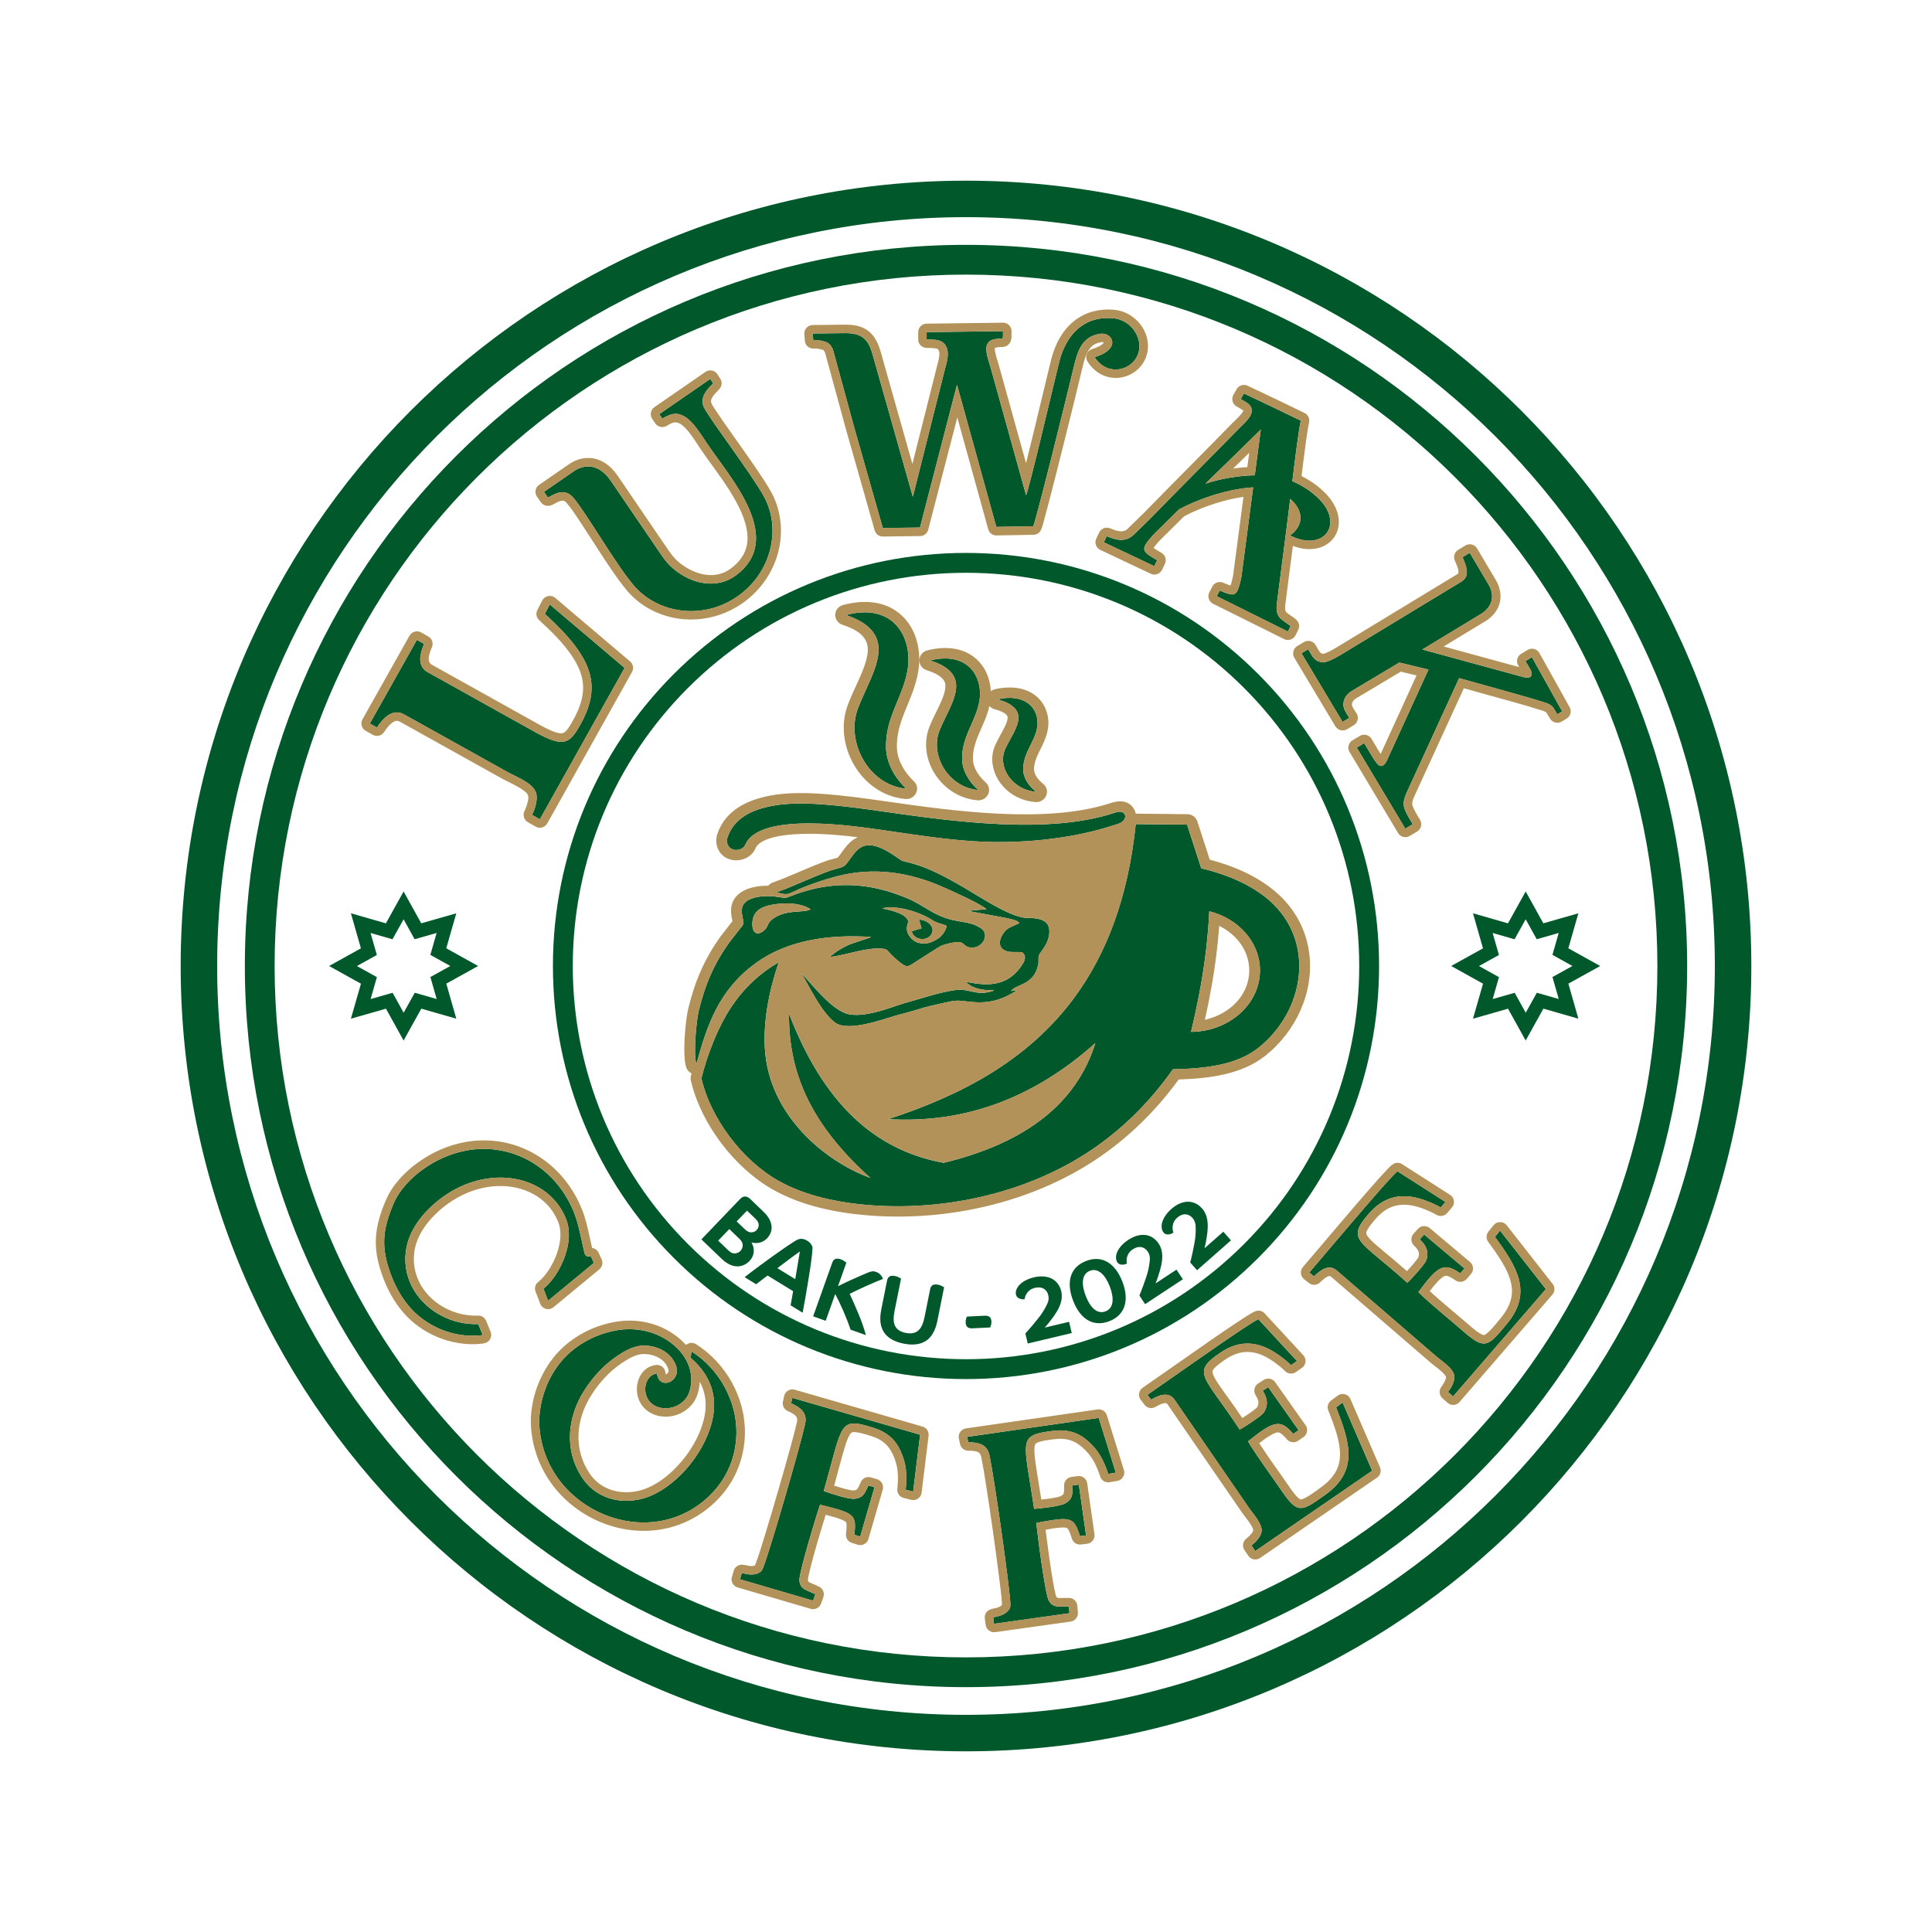 <?xml version="1.0" encoding="UTF-8"?>
<svg id="Layer_1" xmlns="http://www.w3.org/2000/svg" viewBox="0 0 1080 1080">
  <defs>
    <style>
      .cls-1, .cls-2 {
        fill: #00582b;
      }

      .cls-3 {
        fill: #b29258;
      }

      .cls-3, .cls-2 {
        fill-rule: evenodd;
      }
    </style>
  </defs>
  <path class="cls-2" d="M226.79,700.06c-.84,7.56.79,14.97,4.83,21.52,7.5,12.16,21.7,18.98,35.15,18.61l.57-.02,2.48,6.1-.95.18c-15.24,1.7-31.08-5.03-40.6-16.65-4.15-5.06-7.3-10.82-9.62-16.96-5.89-15.56-4.84-25.44,1.4-40.1,3.19-7.5,9.54-14.06,15.88-18.72,7.59-5.57,16.64-9.59,25.94-11.09,14.06-2.26,28.38,1.05,40.21,9.96,8.95,6.74,15.77,16.29,19.57,27,.97,2.74,1.71,5.68,2.38,8.51.65,2.72,1.24,5.44,1.83,8.17.21.98.43,1.97.66,2.95.1.43.24,1.08.41,1.48.21.49.63,1.01,1.11,1.21.65.26,1.59.15,2.29.13l1.65,3.64-25.59,21.14-2.6-6.76.46-.37c5.2-4.26,9.5-11.71,11.69-18.17,2.19-6.45,3.1-14.03.39-20.65-2.01-4.92-5.01-9.26-8.9-12.81-9-8.21-21.26-10.98-32.7-9.82-13.95,1.41-26.72,8.46-36.37,18.61-5.9,6.22-10.57,13.99-11.56,22.94M396.55,836.19c10.31-9.95,14.92-22.48,15.11-35.01.27-17.81-9.48-35.86-25.12-45.74l-.47,3.64c2.16,1.78,4.23,3.91,6.16,6.41,7.72,9.96,8.63,21.26,4.62,33.21-6.35,18.9-23.59,36.29-39.65,39.52-14.26,2.87-25.42-3.01-31.29-11.5-11.05-15.99-8.47-34.76.4-48.95,5.25-8.4,11.81-15.21,18.92-19.9,5.12-3.38,9.54-5.66,14.74-5.67,8.16-.02,15.81,4.37,18.09,11.75,1.13,3.65-.54,6.67-2.88,8.13-3.05,1.9-7.26,1.15-7.94-4.31-5.52.6-8.13,7.89-5.56,13.4,2.95,6.34,10.95,7.35,16.57,4.71,3.32-1.55,6.05-4.34,7.15-7.93,4.19-13.65-4.83-25.72-17.27-31.47-6.88-3.18-15.05-4.1-22.05-3.05-11.21,1.68-21.58,6.74-29.38,14.41-11.67,11.47-16.09,28.28-15.13,40.21,3.75,46.57,61.48,70.51,94.98,38.16ZM641.43,779.68l2.06,2.74c4.18-2.46,9.79-4.76,13.05-.01l41.55,60.38c2.61,3.81,7.7,9.01,7.14,13.42-.36,2.82-3.51,6.09-5.68,7.71l2.12,3.14,3.44-2.35,61.94-42.55-16.51-38.14-3.64,2.7c7.49,19.07,12.84,35.33-5.87,48.72-13.34,9.55-15.5,11.21-24.47-1.93-6.14-9-13.31-18.57-18.92-27.76,14.68-11.86,18.17-12.43,25.31-4.2l2.99-2.05-17-24.07-3.07,2c1.15,1.89,2.22,3.89,2.32,6.67.06,1.64-.68,4.35-2.07,5.93-1.82,2.07-10.44,7.74-13.14,9.1-19.76-30.23-27.6-31.58-10.73-42.99,9.69-6.55,18.38-6.18,26.6-2.24,4.16,1.99,9.71,6.11,12.85,9.25l3.34-2.32-21.6-23.39c-5.36,2.43-38.09,25.59-47.27,31.97l-14.74,10.29ZM731.9,711.36l2.68,2.13c3.43-3.44,8.27-7.08,12.62-3.32l55.48,47.89c3.49,3.02,9.73,6.77,10.3,11.17.37,2.82-1.85,6.78-3.54,8.89l2.85,2.5,2.73-3.15,49.14-56.85-25.63-32.72-2.83,3.53c12.08,16.55,21.36,30.93,6.66,48.62-10.49,12.62-12.16,14.77-24.16,4.33-8.22-7.15-17.58-14.6-25.33-22.07,11.2-15.19,14.43-16.63,23.42-10.48l2.37-2.74-22.54-18.98-2.46,2.71c1.59,1.54,3.13,3.2,3.93,5.86.47,1.57.44,4.38-.5,6.26-1.23,2.46-8.14,10.13-10.41,12.13-26.77-24.24-34.7-23.56-21.26-38.87,7.72-8.79,16.21-10.63,25.17-8.9,4.52.87,10.94,3.45,14.77,5.69l2.65-3.09-26.82-17.15c-4.57,3.71-30.37,34.4-37.64,42.9l-11.65,13.69ZM506.27,832.75l4.18,1.07,3.89-31.82-71.42-20.59-.67,3.06c4.1,1.79,9.32,4.71,7.83,11.43-3.05,13.67-19.13,68.96-23.31,80.03-.73,1.92-1.25,2.81-3.32,3.65-3.63,1.48-8.1-.28-8.77-.18l-1.03,3.44,40.85,11.95,1.28-3.58c-5.43-2.65-8.21-2.62-8.91-7.5-.56-3.88,10.03-38.37,11.55-42.57,19.01,4.75,20.52,5.24,19.15,16.8l3.28,1.03,8-27.58-3.4-1c-1.95,3.95-2.5,6.8-7.59,7.43-3.51.43-13.63-3-17.37-4.33,10.83-38.2,8.22-41.44,27.89-35.29,9.91,3.1,13.79,9.3,16.01,15.26,1.36,3.65,1.99,6.42,2.2,10.4.15,2.89,0,6.16-.32,8.86ZM619.48,823.96l4.25-.74-9.53-30.6-73.57,10.61.65,3.07c4.48-.06,10.44.46,11.83,7.2,2.85,13.71,10.92,70.73,11.67,82.53.13,2.05.01,3.08-1.52,4.69-2.7,2.84-7.5,3.07-8.07,3.44l.47,3.56,42.15-5.91-.3-3.79c-6.04-.19-8.56.99-11.2-3.17-2.11-3.31-6.64-39.11-6.98-43.55,19.28-3.49,20.86-3.67,24.37,7.43l3.42-.41-4.05-28.43-3.51.49c-.15,4.4.52,7.22-3.87,9.89-3.02,1.84-13.66,2.88-17.61,3.2-5.84-39.27-9.55-41.15,10.91-43.64,10.31-1.25,16.4,2.81,20.87,7.32,2.74,2.77,4.46,5.03,6.28,8.58,1.32,2.57,2.53,5.62,3.35,8.21Z"/>
  <path class="cls-2" d="M642.33,290.56c16.67-17.09,33.58-33.93,50.23-50.99,3.18-3.26,9.12-7.96,6.61-12.26-1.13-1.93-3.71-3.08-5.6-4.2l1.8-3.17c10.65,4.99,21.2,10.05,31.77,15.2-1.28,6.1-3.07,20.35-4.71,33.87,4.74,1.93,9.91,5.15,14.01,8.99,15.67,14.69,3.66,31.03-15.33,21.32,8.54-6.13,7-14.61.12-20.39-.72,5.94-1.36,11.22-1.86,14.91l-5.68,44.19c-.33,3.5.38,5.56,1.5,7,1.46,1.87,5.19,3.91,6.24,4.98l-1.5,3.04-39.75-19.76,1.65-3.2c1.75.75,3.17,1.37,5.02,1.87,3.65.97,5.07.43,7.08-9.42l6.59-50.07c-.46.02-.91.04-1.38.08-14.19,1.1-30.18,6.84-40.09,12.22l-14.57,14.41c-6.93,7.94-6.69,8.77,2.39,14.01l-1.6,3.32-28.23-13.35,1.62-3.39c1.98.52,9.05,4.65,14.81-.59l8.84-8.6ZM704.79,240.13l-3.37,25.57c-9.46.15-19.34,1.98-27.58,4.66,9.95-9.68,20.08-19.53,30.95-30.23ZM577.57,294.22c1.28-2.13,17.95-69.22,22.73-89.28,2.09-8.78,4.56-16.83,14.67-18.34,4.92-.74,8.55,3.7,5.87,7.65-1.41,2.08-4.43,4.08-8.95,5.38,5.91,9.34,16.68,8.38,21.92,2.31,7.63-8.84.38-23.07-11.63-24.06-16.49-1.35-26.25,9.4-30.03,24.28-.55,2.14-1.07,4.47-1.72,7.04-1.48,5.91-15.22,64.34-16.85,67.64l-19.87-71.55c-.9-3.22-3.35-9.38-1.91-12.69,1.46-3.35,5.49-3.13,8.58-3.38.38-.03.22-2.03.31-4.09l-42.69.54-.03,4.08c2.92.18,6.63-.18,9.03,1.64,4.89,3.71,2.08,11.58,1.33,14.53l-18.05,71.78-22.34-79.01c-2.31-8.63-5.73-12.56-15.42-12.46l-18.19.19.26,3.68c.66-.13,3.98.06,6.61.89,1.93.61,3.76,2.05,4.72,5.51l11.53,42.28,16.03,56.39,20.79-.26,20.69-79.83,21.98,79.48,20.64-.37ZM731.32,362.99c2.25,3.76,3.53,7.24,8.68,7.19,1.41-.01,5-1.41,9.24-3.99l67.55-40.99c2.65-1.61,3.07-3.35,3.17-4.97.19-3.27-1.7-6.91-2.4-8.79l4.04-2.43,10.52,17.76c.69,1.17,3,5.35,1.37,9.94-.71,2-2.16,4.07-4.8,6l-33.58,20.36,56.4,15.4c3.56.97,5.96-.12,4.04-4.17l-2.83-4.73,3.65-2.19,16.9,30.29-2.74,1.64-2.26-3.78c-1.85-2.18-4.15-2.6-6.83-3.46-6.81-2.16-18.74-5.43-28.21-8.07l-17.58-4.9-29.06,63.4c-.73,1.59-1.52,3.51-1.8,5.24-.2,1.29-.17,2.58.19,3.83.29.99.79,2.05,1.24,2.98.66,1.38,1.42,2.71,2.2,4.02l1.3,2.17-4.16,2.49-27.14-45.33,4.16-2.49,3.98,6.64c.9,1.5,2.77,4.61,4.18,5.66.82.61,1.61.61,2.48.09.88-.53,1.58-1.67,2.01-2.58l.11-.24,23.17-50.67-16.28-3.93-26.66,15.93c-2.14,1.28-3.56,3.15-4.18,5.01-1.39,4.19.85,6.57,2.89,9.98-1.26.76-2.49,1.49-3.77,2.26-7.65-12.78-15.32-25.58-22.97-38.36l3.77-2.26ZM375.96,317.53c-2.04-1.76-4.03-4.04-6.6-7.81l-27.8-40.8c-3.15-4.57-6.36-6.78-9.3-7.67-5.1-1.53-9.5.79-11.26,2.01l-16.94,11.7,2.14,3.07c.53.76,8.21-6.87,14.17.07,7.37,8.59,23.05,36.17,33.48,48.7,13.5,16.22,38.66,20.05,58.01,6.87,19.44-13.24,25.11-38.09,15.13-56.24-6.92-12.59-30.57-43.54-33.54-49.86-1.11-2.47-.8-4.75.07-6.71,1.54-3.47,4.85-5.93,5.14-6.62l-1.59-2.43-28.55,19.71,1.72,2.52c4.27-2.5,7.63-4,12.49-1.14,4.86,2.86,8.79,9.55,13.05,15.8,13.05,19.15,43.21,52.47,15.53,73-9.78,7.26-23.81,5.77-35.33-4.16ZM210.69,406.69c3.38-5.03,8.62-10.98,15.22-7.31l57.43,32c5.31,2.98,14.38,6.17,16.29,11.71,1.22,3.55-.59,9.26-2.21,12.44l4.35,2.47,2.7-4.79,44.68-79.84-41.83-35.5-2.73,5.32c27.83,25.31,32.26,40.89,18.76,63.75-5.45,9.23-9.32,10.37-23.57,2.64l-61.25-34.14c-5.5-3.65-3.67-10.41-1.45-15.47l-4.04-2.27-26.3,46.76h0s3.96,2.23,3.96,2.23Z"/>
  <path class="cls-2" d="M852.86,513.89l-6.21,11.17-12.25-3.51,3.51,12.29-11.15,6.18,11.17,6.21-3.51,12.25,12.29-3.51,6.18,11.15,6.21-11.17,12.25,3.51-3.51-12.29,11.15-6.18-11.17-6.21,3.51-12.25-12.29,3.51-6.18-11.15ZM852.87,498.34l9.86,17.79,19.59-5.59-5.61,19.56,17.81,9.9-17.79,9.86,5.59,19.59-19.56-5.61-9.9,17.81-9.86-17.79-19.59,5.59,5.61-19.56-17.81-9.9,17.79-9.86-5.59-19.59,19.56,5.61,9.9-17.81Z"/>
  <path class="cls-2" d="M225.62,498.34l9.86,17.79,19.59-5.59-5.61,19.56,17.81,9.9-17.79,9.86,5.59,19.59-19.56-5.61-9.9,17.81-9.86-17.79-19.59,5.59,5.61-19.56-17.81-9.9,17.79-9.86-5.59-19.59,19.56,5.61,9.9-17.81ZM225.61,513.89l-6.21,11.17-12.25-3.51,3.51,12.29-11.15,6.18,11.17,6.21-3.51,12.25,12.29-3.51,6.18,11.15,6.21-11.17,12.25,3.51-3.51-12.29,11.15-6.18-11.17-6.21,3.51-12.25-12.29,3.51-6.18-11.15Z"/>
  <path class="cls-2" d="M540,320.19c-58.5,0-114.07,23.02-155.43,64.38-41.36,41.36-64.38,96.94-64.38,155.43s23.02,114.07,64.38,155.43c41.36,41.36,96.94,64.38,155.43,64.38s114.07-23.02,155.43-64.38c41.36-41.36,64.38-96.94,64.38-155.43s-23.02-114.07-64.38-155.43c-41.36-41.36-96.94-64.38-155.43-64.38M540,309.09c61.45,0,119.84,24.19,163.28,67.63,43.44,43.44,67.63,101.83,67.63,163.28s-24.19,119.84-67.63,163.28c-43.44,43.44-101.83,67.63-163.28,67.63s-119.84-24.19-163.28-67.63c-43.44-43.44-67.63-101.83-67.63-163.28s24.19-119.84,67.63-163.28c43.44-43.44,101.83-67.63,163.28-67.63Z"/>
  <path class="cls-2" d="M540,153.51c-213.47,0-386.49,173.02-386.49,386.49s173.02,386.49,386.49,386.49,386.49-173.02,386.49-386.49-173.02-386.49-386.49-386.49M540,136.87c-222.66,0-403.13,180.48-403.13,403.13s180.47,403.13,403.13,403.13,403.13-180.47,403.13-403.13-180.47-403.13-403.13-403.13Z"/>
  <path class="cls-2" d="M540,121.39c-231.2,0-418.61,187.41-418.61,418.61s187.41,418.61,418.61,418.61,418.61-187.41,418.61-418.61S771.2,121.39,540,121.39M540,101c242.46,0,439,196.54,439,439s-196.54,439-439,439S101,782.46,101,540,297.54,101,540,101Z"/>
  <path class="cls-3" d="M330.96,697.6c1.62.2,3,1.21,3.7,2.75l1.65,3.64c.89,1.97.37,4.23-1.3,5.6l-25.59,21.14c-1.2.99-2.71,1.33-4.22.93-1.51-.4-2.66-1.42-3.22-2.88l-2.6-6.76c-.74-1.93-.18-4.05,1.42-5.36l.46-.37c4.55-3.73,8.34-10.5,10.21-16.03,1.84-5.42,2.71-11.9.49-17.34-1.73-4.24-4.32-8.01-7.71-11.1-2.46-2.24-5.26-4.05-8.28-5.43-6.43-2.94-13.75-3.89-20.75-3.18-12.86,1.3-24.58,7.87-33.41,17.16-5.29,5.58-9.42,12.44-10.28,20.2-.72,6.52.71,12.93,4.15,18.51,6.42,10.41,18.84,16.69,30.99,16.36l.57-.02c2-.06,3.76,1.1,4.52,2.95l2.48,6.1c.55,1.35.47,2.77-.23,4.05-.7,1.28-1.85,2.11-3.29,2.38l-.95.18c-.11.02-.23.04-.34.05-16.7,1.87-34.16-5.38-44.79-18.36-4.48-5.47-7.89-11.69-10.39-18.29-2.68-7.08-4.46-14.26-4.15-21.88.31-7.61,2.66-14.8,5.62-21.75,3.51-8.24,10.28-15.43,17.44-20.68,8.2-6.02,17.93-10.33,27.99-11.95,15.61-2.51,31.18,1.33,43.81,10.85,9.76,7.35,17.1,17.7,21.19,29.19,1.04,2.94,1.8,5.96,2.53,8.99.66,2.75,1.25,5.5,1.85,8.26.15.69.3,1.39.46,2.08M226.82,700.03c-.84,7.56.79,14.97,4.83,21.52,7.5,12.16,21.7,18.98,35.15,18.61h.57s2.48,6.09,2.48,6.09l-.95.18c-15.24,1.7-31.08-5.03-40.6-16.65-4.15-5.06-7.3-10.82-9.62-16.96-5.89-15.56-4.84-25.44,1.4-40.1,3.19-7.5,9.54-14.06,15.88-18.72,7.59-5.58,16.64-9.59,25.94-11.09,14.06-2.26,28.38,1.05,40.21,9.96,8.95,6.74,15.77,16.29,19.57,27,.97,2.74,1.71,5.68,2.38,8.51.65,2.72,1.24,5.44,1.83,8.17.21.98.43,1.97.66,2.95.1.43.24,1.08.41,1.48.21.49.62,1.01,1.11,1.21.65.26,1.59.15,2.29.13l1.65,3.64-25.59,21.14-2.6-6.76.46-.37c5.2-4.26,9.5-11.71,11.7-18.17,2.19-6.45,3.1-14.03.39-20.65-2.01-4.92-5.01-9.26-8.9-12.81-9-8.21-21.26-10.98-32.7-9.82-13.95,1.41-26.72,8.45-36.37,18.61-5.9,6.22-10.57,13.99-11.56,22.94ZM396.57,836.17c10.31-9.95,14.92-22.48,15.11-35.01.27-17.81-9.48-35.86-25.12-45.74l-.47,3.64c2.16,1.78,4.23,3.91,6.16,6.41,7.72,9.96,8.63,21.26,4.62,33.21-6.35,18.9-23.59,36.29-39.65,39.52-14.26,2.87-25.42-3.01-31.29-11.5-11.05-15.99-8.47-34.76.4-48.95,5.25-8.4,11.81-15.21,18.92-19.9,5.12-3.38,9.54-5.66,14.74-5.67,8.16-.02,15.81,4.37,18.09,11.75,1.13,3.65-.54,6.67-2.88,8.13-3.05,1.9-7.26,1.15-7.94-4.31-5.52.6-8.13,7.89-5.56,13.4,2.95,6.34,10.95,7.35,16.57,4.71,3.32-1.55,6.05-4.34,7.15-7.93,4.18-13.65-4.83-25.72-17.27-31.47-6.88-3.18-15.05-4.1-22.05-3.05-11.21,1.68-21.58,6.74-29.38,14.41-11.67,11.47-16.09,28.28-15.13,40.21,3.75,46.57,61.48,70.51,94.98,38.16ZM641.46,779.66l2.06,2.74c4.19-2.46,9.79-4.76,13.05-.02l41.55,60.38c2.61,3.81,7.7,9.01,7.14,13.42-.36,2.82-3.51,6.09-5.68,7.71l2.12,3.14,3.44-2.35,61.94-42.55-16.51-38.14-3.64,2.7c7.49,19.07,12.83,35.33-5.87,48.72-13.34,9.55-15.5,11.21-24.47-1.93-6.14-9-13.31-18.57-18.92-27.76,14.68-11.86,18.17-12.43,25.31-4.2l2.99-2.05-17-24.07-3.07,2c1.15,1.89,2.22,3.89,2.32,6.67.06,1.64-.68,4.35-2.07,5.93-1.82,2.07-10.44,7.74-13.14,9.1-19.76-30.23-27.6-31.58-10.73-42.99,9.69-6.55,18.38-6.18,26.6-2.24,4.16,1.99,9.71,6.11,12.85,9.25l3.35-2.32-21.6-23.39c-5.36,2.43-38.09,25.59-47.27,31.97l-14.74,10.29ZM731.93,711.34l2.68,2.13c3.43-3.44,8.27-7.08,12.62-3.32l55.48,47.89c3.49,3.02,9.73,6.77,10.3,11.17.37,2.82-1.85,6.78-3.54,8.89l2.85,2.5,2.73-3.15,49.14-56.85-25.63-32.72-2.83,3.53c12.08,16.55,21.36,30.93,6.66,48.62-10.49,12.62-12.15,14.77-24.16,4.33-8.22-7.15-17.58-14.6-25.33-22.07,11.2-15.19,14.43-16.63,23.42-10.48l2.37-2.74-22.54-18.98-2.46,2.71c1.59,1.54,3.13,3.2,3.93,5.86.47,1.57.44,4.38-.5,6.26-1.23,2.46-8.14,10.13-10.41,12.13-26.77-24.24-34.7-23.56-21.26-38.87,7.72-8.79,16.21-10.63,25.17-8.9,4.52.87,10.94,3.45,14.77,5.69l2.65-3.09-26.82-17.15c-4.57,3.71-30.37,34.4-37.64,42.9l-11.65,13.69ZM506.3,832.72l4.18,1.07,3.9-31.82-71.42-20.59-.67,3.06c4.1,1.79,9.32,4.71,7.83,11.43-3.05,13.67-19.13,68.96-23.31,80.03-.73,1.93-1.25,2.81-3.32,3.65-3.63,1.48-8.1-.28-8.77-.18l-1.03,3.44,40.85,11.95,1.28-3.58c-5.43-2.65-8.21-2.62-8.91-7.5-.56-3.88,10.04-38.37,11.55-42.57,19.01,4.75,20.52,5.24,19.15,16.8l3.28,1.03,8-27.58-3.4-1c-1.95,3.95-2.5,6.8-7.59,7.43-3.51.43-13.63-3-17.37-4.33,10.83-38.2,8.22-41.44,27.89-35.29,9.91,3.1,13.79,9.3,16.01,15.26,1.36,3.65,1.99,6.42,2.2,10.4.15,2.89,0,6.16-.32,8.86ZM619.5,823.93l4.25-.74-9.53-30.6-73.57,10.61.65,3.07c4.48-.06,10.44.46,11.84,7.2,2.85,13.71,10.92,70.73,11.66,82.53.13,2.05.02,3.08-1.52,4.69-2.7,2.84-7.5,3.07-8.07,3.44l.47,3.56,42.16-5.91-.3-3.79c-6.04-.19-8.56.99-11.2-3.17-2.11-3.31-6.64-39.1-6.98-43.55,19.28-3.49,20.86-3.67,24.37,7.43l3.42-.41-4.05-28.43-3.51.49c-.15,4.4.52,7.22-3.87,9.89-3.02,1.84-13.66,2.88-17.61,3.2-5.84-39.27-9.55-41.15,10.91-43.64,10.31-1.25,16.4,2.81,20.87,7.32,2.74,2.77,4.46,5.03,6.28,8.58,1.32,2.57,2.53,5.62,3.35,8.21ZM383.45,751.85c.33-.29.71-.52,1.11-.71,1.5-.7,3.15-.6,4.54.28,16.71,10.55,27.62,29.98,27.32,49.81-.22,14.7-5.98,28.13-16.56,38.34-11.91,11.49-27.5,17.15-44,16.06-14.54-.96-28.57-7.1-39.28-16.96-11.49-10.58-18.46-24.72-19.71-40.3-1.25-15.59,5.4-33.02,16.53-43.97,8.66-8.51,20.02-13.92,32-15.72,8.18-1.22,17.22-.04,24.74,3.44,4.98,2.3,9.64,5.6,13.3,9.71ZM703.91,806.75c5.26,8.19,11.1,16,16.59,24.04.97,1.42,1.94,2.82,3.02,4.16.63.78,2.58,3.11,3.6,3.24,1.17.16,4.75-2.14,5.74-2.79,1.87-1.23,3.63-2.56,5.44-3.86,5.09-3.64,9.24-8.19,10.42-14.53.95-5.12-.18-10.89-1.62-15.82-1.27-4.36-2.93-8.57-4.59-12.79-.79-2.01-.15-4.24,1.59-5.53l3.64-2.7c1.19-.89,2.61-1.16,4.05-.77,1.43.38,2.53,1.33,3.12,2.69l16.51,38.14c.91,2.09.22,4.49-1.66,5.78l-61.94,42.56-3.44,2.35c-1.07.73-2.29.99-3.56.74-1.28-.24-2.31-.92-3.04-2l-2.12-3.14c-1.42-2.1-.94-4.93,1.09-6.45.98-.73,3.65-3.29,3.81-4.51.25-1.98-5.1-8.33-6.34-10.13l-41.55-60.38c-.2-.29-.44-.58-.79-.66-1.54-.37-4.65,1.31-5.96,2.08-2.08,1.22-4.74.69-6.19-1.24l-2.06-2.74c-.79-1.06-1.1-2.28-.89-3.59.21-1.31.88-2.38,1.96-3.13l14.74-10.29c7.5-5.24,14.99-10.51,22.52-15.72,5.13-3.54,10.26-7.07,15.46-10.51,1.97-1.3,3.94-2.6,5.94-3.84,1.33-.83,2.68-1.68,4.11-2.33,1.88-.85,4.03-.42,5.43,1.1l21.6,23.39c.95,1.03,1.38,2.33,1.23,3.73-.15,1.4-.85,2.57-2.01,3.37l-3.34,2.32c-1.89,1.31-4.42,1.09-6.05-.54-1.66-1.66-3.56-3.2-5.46-4.58-1.89-1.38-3.98-2.73-6.09-3.75-7.88-3.78-14.72-2.96-21.91,1.89-1.64,1.11-6.81,4.59-7.13,6.56-.17,1.07.96,3.21,1.48,4.13.75,1.34,1.6,2.59,2.47,3.86,2.08,3.05,4.26,6.02,6.4,9.02,2.15,3.02,4.27,6.06,6.34,9.14.87-.57,1.73-1.15,2.6-1.73,1.25-.85,2.49-1.71,3.69-2.63.56-.43,1.36-.99,1.82-1.51.44-.5.93-1.97.9-2.64-.06-1.69-.78-2.98-1.64-4.39-1.32-2.17-.67-5.03,1.46-6.42l3.07-2c2.13-1.39,4.99-.84,6.45,1.24l17,24.07c.75,1.06,1.02,2.28.79,3.57-.23,1.29-.9,2.33-1.98,3.07l-2.99,2.05c-1.99,1.37-4.67,1.02-6.25-.8-.97-1.12-3.13-3.58-4.62-3.87-1.81-.36-6.05,2.5-7.49,3.51-1.15.81-2.28,1.65-3.38,2.51ZM786.53,710.56c.7-.77,1.39-1.55,2.07-2.33,1-1.13,1.98-2.29,2.91-3.47.44-.56,1.06-1.3,1.38-1.92.3-.6.4-2.14.2-2.78-.49-1.62-1.51-2.68-2.69-3.83-1.83-1.78-1.92-4.69-.21-6.58l2.46-2.72c1.7-1.88,4.62-2.07,6.56-.44l22.54,18.98c1,.84,1.57,1.95,1.67,3.25.1,1.3-.29,2.48-1.14,3.47l-2.37,2.74c-1.58,1.83-4.26,2.17-6.25.81-1.22-.84-3.94-2.67-5.45-2.58-2.34.14-7,5.96-8.99,8.58,7.17,6.59,14.79,12.67,22.13,19.06,1.3,1.13,2.59,2.24,3.97,3.26.8.59,3.28,2.35,4.3,2.23,1.17-.14,4.05-3.27,4.85-4.16,1.5-1.67,2.86-3.39,4.29-5.11,3.99-4.8,6.86-10.29,6.4-16.69-.65-9.07-8.02-18.95-13.24-26.11-1.28-1.75-1.22-4.07.13-5.75l2.83-3.53c.93-1.16,2.24-1.78,3.72-1.77,1.49,0,2.78.65,3.7,1.81l25.63,32.72c1.41,1.79,1.35,4.29-.15,6.02l-49.15,56.85-2.73,3.15c-.85.98-1.96,1.53-3.25,1.62-1.3.09-2.47-.31-3.44-1.16l-2.85-2.5c-1.89-1.66-2.15-4.55-.58-6.51.76-.96,2.7-4.11,2.54-5.33-.26-1.98-7.04-6.77-8.7-8.2l-55.48-47.89c-.27-.23-.57-.45-.93-.44-1.58.03-4.16,2.44-5.24,3.52-1.7,1.71-4.41,1.87-6.3.36l-2.68-2.13c-1.04-.82-1.64-1.93-1.77-3.25-.13-1.31.25-2.52,1.11-3.53l11.65-13.69c5.93-6.97,11.84-13.97,17.81-20.91,4.06-4.73,8.14-9.44,12.29-14.09,1.57-1.76,3.15-3.51,4.78-5.22,1.08-1.14,2.17-2.3,3.38-3.29,1.6-1.3,3.8-1.42,5.53-.31l26.82,17.15c1.19.76,1.93,1.9,2.13,3.3.21,1.39-.17,2.7-1.09,3.77l-2.65,3.09c-1.5,1.75-4,2.17-5.99,1.01-2.02-1.19-4.25-2.19-6.44-3.05-2.18-.85-4.54-1.64-6.84-2.08-8.61-1.66-14.98.84-20.71,7.38-1.3,1.49-5.43,6.17-5.24,8.15.18,1.85,4.43,5.51,5.84,6.73,2.78,2.42,5.65,4.74,8.47,7.11,2.84,2.38,5.66,4.79,8.44,7.24ZM461.56,846.78c-.36,1.15-.71,2.31-1.06,3.47-1.35,4.39-2.67,8.79-3.94,13.21-1.24,4.31-2.45,8.63-3.53,12.98-.39,1.58-.77,3.17-1.09,4.77-.12.61-.3,1.39-.33,2.02.04.25.14.75.26.89.27.27,1.09.64,1.45.8,1.52.69,3.06,1.31,4.56,2.04,2.17,1.06,3.19,3.57,2.38,5.85l-1.28,3.58c-.84,2.36-3.38,3.65-5.79,2.95l-40.85-11.95c-1.25-.36-2.21-1.14-2.83-2.29-.62-1.14-.75-2.38-.37-3.62l1.03-3.44c.54-1.78,1.97-3.03,3.81-3.32,1.55-.24,3.16.38,4.69.6.9.13,2.16.23,3.03-.13.1-.04.24-.1.36-.16.11-.23.23-.58.31-.78,1.92-5.08,3.44-10.3,5.04-15.48,2.5-8.13,4.91-16.28,7.29-24.44,2.27-7.82,4.5-15.65,6.66-23.5,1.45-5.3,2.94-10.6,4.14-15.96.27-1.22.24-2.26-.6-3.24-1.06-1.25-3.01-2.17-4.49-2.82-2.08-.9-3.22-3.14-2.74-5.35l.67-3.06c.29-1.32,1.04-2.37,2.2-3.06,1.15-.69,2.44-.85,3.74-.48l71.42,20.59c2.25.65,3.67,2.8,3.39,5.13l-3.9,31.82c-.17,1.39-.87,2.54-2.03,3.34-1.16.79-2.49,1.02-3.84.68l-4.18-1.07c-2.31-.59-3.81-2.77-3.53-5.14.31-2.66.43-5.39.3-8.07-.17-3.27-.76-5.92-1.91-8.99-2.45-6.59-6.26-10.29-12.99-12.39-1.8-.56-3.58-1.14-5.42-1.58-1.15-.28-4.32-.99-5.4-.45-1.57.78-3.21,5.92-3.74,7.57-1.13,3.56-2.08,7.18-3.05,10.78-1.02,3.8-2.04,7.6-3.09,11.4,1.1.36,2.2.7,3.31,1.03,1.55.46,3.13.91,4.72,1.25.77.17,2.21.48,2.99.39.53-.06,1.38-.19,1.76-.61.77-.84,1.63-3.12,2.17-4.22,1.02-2.08,3.35-3.1,5.58-2.45l3.4,1c2.5.73,3.94,3.37,3.22,5.86l-8,27.58c-.37,1.26-1.15,2.23-2.31,2.85-1.16.62-2.4.74-3.66.34l-3.28-1.03c-2.19-.69-3.55-2.8-3.28-5.07.15-1.28.67-5.36.04-6.42-.43-.72-2.44-1.5-3.21-1.79-2.65-.98-5.42-1.71-8.16-2.39ZM584.5,855.14c.15,1.2.31,2.4.46,3.6.57,4.56,1.18,9.11,1.84,13.66.64,4.44,1.31,8.87,2.12,13.29.29,1.6.6,3.2.97,4.79.14.61.29,1.39.53,1.97.14.21.44.63.61.7.35.14,1.25.13,1.65.13,1.67,0,3.33-.07,5-.02,2.42.07,4.38,1.94,4.57,4.35l.31,3.79c.2,2.49-1.59,4.72-4.06,5.07l-42.16,5.91c-1.29.18-2.49-.13-3.52-.92-1.04-.79-1.66-1.86-1.83-3.15l-.47-3.56c-.24-1.84.55-3.58,2.11-4.59,1.32-.86,3.04-.96,4.52-1.38.88-.25,2.07-.68,2.71-1.36.07-.08.18-.19.26-.29.01-.25-.02-.62-.04-.84-.34-5.41-1.1-10.81-1.78-16.19-1.06-8.44-2.22-16.86-3.41-25.28-1.15-8.06-2.33-16.12-3.6-24.16-.85-5.43-1.67-10.87-2.79-16.25-.26-1.23-.7-2.15-1.88-2.71-1.48-.7-3.64-.74-5.25-.72-2.28.03-4.22-1.52-4.7-3.75l-.65-3.07c-.28-1.32-.02-2.59.75-3.69.77-1.11,1.87-1.78,3.21-1.98l73.57-10.61c2.32-.33,4.5,1.04,5.2,3.28l9.53,30.6c.42,1.33.25,2.68-.48,3.87-.73,1.2-1.85,1.96-3.23,2.2l-4.25.74c-2.35.41-4.61-.96-5.33-3.23-.81-2.55-1.82-5.09-3.05-7.48-1.5-2.92-3.13-5.09-5.43-7.41-4.92-4.97-9.97-6.8-16.93-5.95-1.88.23-3.73.44-5.59.79-1.16.22-4.34.88-5.11,1.81-1.11,1.36-.5,6.71-.29,8.44.43,3.71,1.05,7.4,1.65,11.08.63,3.89,1.26,7.77,1.87,11.66,1.15-.13,2.3-.27,3.44-.42,1.61-.22,3.23-.46,4.81-.8.77-.16,2.22-.47,2.88-.88.46-.28,1.18-.74,1.35-1.27.36-1.09.2-3.52.24-4.74.08-2.31,1.78-4.21,4.08-4.53l3.51-.49c2.58-.36,4.98,1.44,5.34,4.02l4.05,28.43c.18,1.3-.13,2.51-.93,3.55-.8,1.04-1.89,1.66-3.19,1.82l-3.42.41c-2.28.27-4.39-1.09-5.08-3.27-.39-1.23-1.59-5.16-2.6-5.87-.69-.48-2.84-.37-3.66-.31-2.82.2-5.64.67-8.42,1.18ZM391.17,772.4c-.11,2.33-.52,4.65-1.21,6.9-1.49,4.85-5.1,8.69-9.67,10.83-8.14,3.82-18.87,1.61-22.88-7-3.62-7.77-.1-19.08,9.34-20.11,2.56-.28,4.89,1.57,5.21,4.12.03.2.12.88.26,1.11.15-.04.39-.18.48-.23.97-.61,1.18-1.66.86-2.71-1.76-5.68-8-8.42-13.56-8.41-4.47,0-8.54,2.51-12.15,4.89-7.1,4.68-13.02,11.27-17.51,18.45-8.49,13.58-9.88,30.21-.52,43.75,6.03,8.72,16.37,11.58,26.46,9.55,11.59-2.33,22.57-12.73,29-22.25,2.95-4.37,5.41-9.13,7.09-14.14,2.9-8.62,3.05-16.99-1.22-24.77Z"/>
  <path class="cls-3" d="M644.82,306.27c.54.41,1.2.81,1.71,1.13.91.57,1.84,1.1,2.76,1.64,2.15,1.24,2.98,3.92,1.9,6.16l-1.6,3.32c-1.13,2.34-3.95,3.33-6.29,2.22l-28.23-13.35c-1.17-.55-2-1.47-2.44-2.69-.43-1.22-.37-2.46.19-3.63l1.62-3.39c.98-2.07,3.26-3.12,5.47-2.54.96.25,1.85.66,2.77,1,.9.33,1.82.62,2.77.77,1.85.3,3.4.03,4.82-1.24l8.72-8.48c16.65-17.07,33.54-33.89,50.2-50.96.43-.44.89-.86,1.33-1.28.7-.68,1.39-1.37,2.06-2.08.46-.49,2.32-2.54,2.46-3.28-.53-.65-3.16-2.01-3.85-2.42-2.22-1.31-2.99-4.18-1.72-6.42l1.8-3.18c1.22-2.15,3.88-3,6.13-1.95,10.65,4.99,21.26,10.08,31.83,15.23,1.96.95,3.01,3.09,2.56,5.23-.85,4.07-1.39,8.22-1.96,12.34-.81,5.89-1.54,11.79-2.26,17.7,4.37,2.19,8.58,5.08,12.13,8.41,3.78,3.54,7,8,8.22,13.11,1.03,4.35.49,8.9-2.08,12.64-2.63,3.83-6.82,5.99-11.37,6.54-3.98.49-8.01-.25-11.75-1.65l-4.29,33.35c-.09,1.05-.15,2.7.53,3.57.37.48,1.19,1.05,1.69,1.42,1.4,1.02,2.99,1.93,4.21,3.17,1.43,1.46,1.76,3.58.86,5.41l-1.5,3.04c-.58,1.16-1.5,1.97-2.73,2.39-1.23.41-2.46.33-3.62-.25l-39.75-19.76c-1.17-.58-1.98-1.52-2.39-2.76-.41-1.24-.31-2.48.29-3.64l1.65-3.2c1.14-2.21,3.79-3.16,6.07-2.18,1.36.58,2.72,1.18,4.15,1.58.27-.72.48-1.55.66-2.22.28-1.11.53-2.22.76-3.34l5.79-43.99c-5.12.73-10.23,1.95-15.16,3.48-6.14,1.9-12.31,4.35-17.99,7.38l-13.96,13.81c-.66.75-1.31,1.51-1.94,2.29-.37.46-.85,1.04-1.22,1.6M642.36,290.53c16.67-17.09,33.58-33.93,50.23-50.99,3.18-3.26,9.12-7.96,6.61-12.26-1.13-1.93-3.71-3.08-5.6-4.2l1.8-3.17c10.65,4.99,21.19,10.05,31.77,15.2-1.28,6.1-3.07,20.35-4.71,33.87,4.74,1.93,9.91,5.15,14.01,8.99,15.67,14.69,3.66,31.03-15.33,21.32,8.54-6.13,7-14.61.12-20.39-.72,5.94-1.36,11.22-1.86,14.91l-5.68,44.19c-.33,3.5.38,5.56,1.5,7,1.46,1.87,5.19,3.91,6.24,4.98l-1.5,3.04-39.75-19.76,1.65-3.2c1.75.75,3.17,1.37,5.02,1.87,3.65.97,5.07.43,7.08-9.42l6.59-50.07c-.46.02-.91.04-1.38.08-14.19,1.1-30.18,6.84-40.09,12.22l-14.57,14.41c-6.93,7.94-6.69,8.77,2.39,14.01l-1.6,3.31-28.23-13.35,1.62-3.39c1.98.52,9.05,4.65,14.81-.59l8.84-8.6ZM704.82,240.11l-3.37,25.57c-9.46.15-19.34,1.98-27.58,4.66,9.95-9.68,20.08-19.53,30.95-30.23ZM577.6,294.19c1.28-2.13,17.95-69.22,22.73-89.28,2.09-8.78,4.56-16.83,14.67-18.34,4.92-.74,8.55,3.7,5.87,7.65-1.41,2.08-4.43,4.08-8.95,5.38,5.91,9.34,16.68,8.38,21.92,2.31,7.63-8.84.38-23.07-11.63-24.06-16.49-1.35-26.25,9.4-30.03,24.28-.55,2.14-1.07,4.47-1.72,7.04-1.48,5.91-15.22,64.34-16.85,67.64l-19.87-71.55c-.9-3.22-3.35-9.38-1.91-12.69,1.46-3.35,5.49-3.13,8.58-3.38.38-.03.22-2.03.31-4.09l-42.69.54-.03,4.08c2.92.18,6.63-.18,9.03,1.64,4.89,3.71,2.08,11.58,1.33,14.53l-18.05,71.78-22.34-79.01c-2.31-8.63-5.73-12.56-15.42-12.46l-18.19.19.26,3.68c.66-.13,3.98.06,6.61.89,1.93.61,3.76,2.05,4.72,5.51l11.53,42.28,16.03,56.39,20.79-.26,20.69-79.83,21.98,79.48,20.64-.37ZM210.71,406.67c3.38-5.03,8.62-10.99,15.22-7.31l57.43,32c5.31,2.98,14.38,6.17,16.29,11.71,1.22,3.55-.59,9.26-2.22,12.44l4.35,2.47,2.7-4.79,44.68-79.84-41.83-35.5-2.73,5.32c27.83,25.31,32.26,40.89,18.76,63.75-5.45,9.23-9.32,10.37-23.57,2.64l-61.25-34.14c-5.5-3.65-3.67-10.41-1.45-15.47l-4.04-2.27-26.3,46.76h0s3.96,2.23,3.96,2.23ZM731.35,362.96c2.25,3.76,3.53,7.25,8.68,7.19,1.41-.01,5-1.41,9.24-3.98l67.55-40.99c2.65-1.61,3.07-3.35,3.17-4.97.19-3.27-1.7-6.91-2.4-8.79l4.04-2.43,10.52,17.76c.69,1.17,3,5.35,1.37,9.94-.71,2-2.16,4.07-4.8,6l-33.58,20.36,56.4,15.4c3.56.97,5.96-.12,4.04-4.17l-2.83-4.73,3.65-2.19,16.9,30.29-2.74,1.64-2.26-3.78c-1.85-2.18-4.15-2.6-6.83-3.46-6.81-2.16-18.74-5.43-28.21-8.07l-17.58-4.9-29.06,63.4c-.73,1.59-1.52,3.51-1.8,5.24-.2,1.29-.17,2.58.19,3.83.29.99.79,2.05,1.24,2.98.66,1.38,1.42,2.71,2.2,4.02l1.3,2.17-4.16,2.49-27.15-45.33,4.16-2.49,3.98,6.64c.9,1.5,2.77,4.61,4.18,5.66.82.61,1.61.61,2.48.09.88-.53,1.58-1.67,2.01-2.58l.11-.24,23.17-50.67-16.27-3.93-26.66,15.93c-2.14,1.28-3.56,3.15-4.18,5.01-1.39,4.2.85,6.57,2.89,9.98-1.26.76-2.49,1.49-3.77,2.26-7.65-12.78-15.32-25.58-22.97-38.36l3.77-2.26ZM375.99,317.5c-2.04-1.76-4.03-4.04-6.6-7.81l-27.8-40.79c-3.15-4.57-6.36-6.78-9.3-7.67-5.1-1.53-9.5.79-11.26,2.01l-16.94,11.7,2.14,3.07c.53.76,8.21-6.87,14.17.07,7.37,8.59,23.05,36.17,33.48,48.7,13.5,16.22,38.66,20.05,58.01,6.87,19.44-13.24,25.11-38.09,15.13-56.24-6.92-12.59-30.57-43.54-33.54-49.86-1.11-2.47-.8-4.75.07-6.71,1.54-3.47,4.85-5.93,5.14-6.62l-1.59-2.43-28.55,19.71,1.72,2.52c4.27-2.5,7.63-4,12.49-1.14,4.86,2.86,8.79,9.55,13.05,15.8,13.05,19.15,43.21,52.47,15.53,73-9.78,7.26-23.81,5.77-35.33-4.16ZM535.13,233.39l-16.25,62.72c-.54,2.09-2.36,3.52-4.53,3.55l-20.79.26c-2.16.03-4.02-1.36-4.61-3.44l-16.03-56.39s0-.03-.01-.05l-11.53-42.28c-.25-.91-.59-1.93-1.58-2.24-1.22-.39-3.27-.76-4.55-.71-1.27.18-2.48-.15-3.5-.93-1.11-.85-1.75-2.03-1.85-3.43l-.26-3.68c-.1-1.34.33-2.56,1.24-3.55.91-.99,2.09-1.51,3.43-1.53l18.19-.19c11.65-.12,17.09,4.97,20.03,15.93l17.51,61.92,13.73-54.59c.52-2.07,2.5-8.01.4-9.6-.94-.71-5.18-.61-6.47-.69-2.51-.16-4.46-2.25-4.44-4.76l.03-4.08c.02-2.57,2.1-4.67,4.68-4.7l42.69-.54c1.34-.02,2.52.48,3.46,1.44.93.96,1.39,2.16,1.33,3.5-.04.91-.02,1.82-.04,2.72-.01.55-.04,1.09-.14,1.63-.41,2.29-2.11,4.07-4.48,4.25-.88.07-1.75.06-2.63.15-.38.04-1.66.2-2,.45-.28.85.48,3.82.71,4.64.44,1.63,1,3.22,1.45,4.84l15.25,54.91c1.43-5.7,2.81-11.41,4.2-17.12,1.74-7.18,3.46-14.36,5.18-21.55.97-4.07,1.92-8.16,2.94-12.22.59-2.35,1.12-4.71,1.72-7.06,2.16-8.5,6.37-16.71,13.51-22.07,6.26-4.7,13.77-6.39,21.5-5.76,10.58.87,19.38,10.12,19.11,20.83-.1,4.11-1.59,7.93-4.28,11.04-.76.89-1.62,1.69-2.54,2.41-3.86,3.01-8.89,4.38-13.74,3.68-5.64-.81-10.21-4.2-13.22-8.96-.82-1.29-.97-2.78-.43-4.21.54-1.43,1.65-2.44,3.12-2.87,1.89-.54,5.21-1.82,6.34-3.49.01-.02.03-.05.05-.08-.27-.2-1.03-.26-1.3-.22-2.39.36-4.45,1.2-6.09,3.03-2.59,2.91-3.79,7.99-4.68,11.72-3.34,14.03-6.83,28.03-10.33,42.02-2.66,10.64-5.34,21.27-8.1,31.89-.95,3.63-1.9,7.26-2.9,10.88-.47,1.7-1.06,4.37-1.94,5.84-.86,1.43-2.3,2.27-3.98,2.3l-20.64.37c-2.18.04-4.07-1.37-4.65-3.47l-17.27-62.44ZM241.04,371.39l61.03,34.02c2,1.08,3.99,2.14,6.09,3.03,1.58.66,5.02,1.98,6.7,1.31,1.69-.67,3.52-3.71,4.42-5.24,1.29-2.19,2.49-4.43,3.52-6.75,2-4.51,3.36-9.4,3.15-14.37-.25-5.98-2.72-11.39-5.97-16.32-4.99-7.56-11.89-14.33-18.57-20.4-1.6-1.45-2.01-3.74-1.03-5.66l2.73-5.32c.68-1.32,1.83-2.19,3.29-2.48,1.45-.29,2.86.07,3.99,1.03l41.83,35.5c1.74,1.47,2.18,3.94,1.07,5.92l-44.68,79.85-2.7,4.79c-.64,1.13-1.61,1.89-2.86,2.24-1.25.35-2.48.19-3.61-.45l-4.35-2.47c-2.2-1.25-3.03-4.01-1.88-6.27.96-1.89,2.66-6.69,1.96-8.75-1.14-3.3-11.01-7.38-14.11-9.12l-57.43-32c-.78-.43-1.56-.68-2.44-.46-2.5.6-5.17,4.23-6.54,6.27-1.37,2.05-4.11,2.7-6.25,1.49l-3.93-2.21c-1.14-.63-1.91-1.6-2.27-2.85-.36-1.25-.21-2.49.43-3.62l26.3-46.76c1.28-2.27,4.17-3.08,6.45-1.81l4.04,2.27c2.13,1.2,3,3.8,2.02,6.03-.45,1.03-.86,2.07-1.18,3.15-.62,2.07-1.26,4.91.8,6.39ZM739.87,365.42c1.63-.24,5.5-2.42,6.95-3.3l67.55-40.99c.64-.39.85-.45.9-1.2.12-2.02-1.4-4.95-2.11-6.85-.8-2.14.03-4.54,1.99-5.72l4.04-2.43c1.11-.67,2.34-.85,3.6-.53,1.26.32,2.25,1.06,2.91,2.18l10.52,17.76c2.48,4.18,3.41,9.28,1.76,13.94-1.21,3.41-3.58,6.13-6.47,8.25-.11.08-.22.15-.34.22l-24.15,14.64,42.23,11.53-.56-.93c-1.33-2.23-.6-5.16,1.63-6.5l3.65-2.19c1.13-.68,2.38-.85,3.66-.51,1.28.34,2.27,1.12,2.91,2.27l16.9,30.29c1.24,2.23.49,5.06-1.7,6.37l-2.74,1.64c-2.23,1.33-5.16.6-6.5-1.63l-2.01-3.35c-1.04-.97-3.15-1.38-4.46-1.8-9.27-2.94-18.68-5.41-28.04-8.02l-13.69-3.81-27.37,59.72c-.55,1.21-1.22,2.7-1.42,4.01-.09.58-.11,1.19.06,1.77.22.76.61,1.53.95,2.25.6,1.25,1.29,2.46,2,3.65l1.3,2.17c1.34,2.23.6,5.16-1.63,6.5l-4.16,2.49c-2.23,1.34-5.16.6-6.49-1.63l-27.15-45.33c-1.34-2.23-.6-5.16,1.63-6.5l4.16-2.49c2.23-1.33,5.16-.6,6.5,1.63l3.98,6.64c.37.61.74,1.23,1.12,1.84l20.07-43.89-8.81-2.12-25,14.94c-.91.54-1.78,1.42-2.12,2.44-.19.57-.27,1.05-.09,1.63.42,1.38,1.79,3.16,2.55,4.43,1.34,2.23.6,5.16-1.63,6.5-1.26.75-2.51,1.5-3.77,2.26-2.23,1.33-5.16.6-6.49-1.63-7.66-12.79-15.32-25.57-22.97-38.36-1.33-2.23-.6-5.16,1.63-6.5l3.77-2.26c2.23-1.33,5.16-.6,6.49,1.63.71,1.19,1.88,3.6,2.89,4.46.44.38,1.01.43,1.57.44ZM397.76,225.56c.56,1.19,1.35,2.34,2.06,3.44,1.35,2.07,2.75,4.11,4.15,6.14,3.78,5.44,7.64,10.83,11.45,16.25,3.04,4.31,6.06,8.64,9,13.02,2.35,3.5,4.68,7.03,6.72,10.72,1.95,3.54,3.39,7.35,4.28,11.3,1.91,8.36,1.42,17.01-1.25,25.15-3.47,10.56-10.46,19.74-19.64,25.99-15.25,10.38-35.29,11.81-51.53,2.8-4.88-2.7-9.22-6.27-12.79-10.56-2.71-3.26-5.18-6.71-7.59-10.19-2.76-3.99-5.42-8.05-8.06-12.12-3.38-5.21-6.71-10.46-10.14-15.65-2.4-3.63-4.81-7.39-7.64-10.69-1.21-1.4-2.27-1.55-3.98-.96-.94.32-1.81.81-2.67,1.29-.48.27-.96.55-1.47.77-2.27,1.02-4.88.56-6.34-1.55l-2.14-3.07c-.74-1.06-1.01-2.28-.78-3.55.23-1.28.9-2.32,1.97-3.05l16.94-11.7c4.44-3.07,10.11-4.21,15.32-2.65,5.06,1.52,8.93,5.26,11.85,9.54l27.8,40.8c1.68,2.46,3.52,4.94,5.78,6.89,8.04,6.93,20.1,10.86,29.41,3.94,4.71-3.49,8.23-7.91,9.16-13.83,1.56-9.95-4.61-21.55-9.74-29.73-4.97-7.92-10.78-15.26-16.04-22.97-2.76-4.05-7.39-11.95-11.53-14.38-3.06-1.8-4.94-.46-7.7,1.15-2.14,1.25-4.9.63-6.3-1.42l-1.72-2.52c-1.47-2.15-.92-5.09,1.22-6.57l28.55-19.71c1.08-.74,2.32-1,3.6-.75,1.29.25,2.33.95,3.05,2.06l1.59,2.43c.88,1.34,1.02,2.93.41,4.41-.61,1.47-1.95,2.54-3.01,3.68-.83.89-1.68,1.93-2.18,3.05-.43.98-.52,1.83-.09,2.81ZM689.3,261.92c2.65-.38,5.31-.66,7.97-.82l1.05-7.99c-3.01,2.94-6.02,5.88-9.03,8.81Z"/>
  <path class="cls-2" d="M472.91,343.81c14.22,4.82,18.48,11.92,18.19,20.05-.36,9.96-7.53,21.48-11.57,32.29-6.85,18.32,5.78,42.73,27.06,44.75-6.89-6.57-11.29-14.98-11.31-23.53-.02-12.42,4.62-20.37,8.84-31.54,2.08-5.52,3.79-11.58,3.7-17.49-.24-17.22-12.3-30.68-34.91-24.52M519.94,369.21c11.37,3.59,14.77,8.89,14.54,14.96-.28,7.43-6.02,16.03-9.25,24.09-5.48,13.67,4.62,31.87,21.63,33.38-5.51-4.9-9.03-11.18-9.04-17.56-.01-9.26,3.7-15.2,7.06-23.53,1.67-4.12,3.03-8.64,2.96-13.05-.2-12.85-9.83-22.88-27.91-18.29ZM557.64,390.93c9.11,2.57,11.84,6.35,11.65,10.68-.23,5.3-4.82,11.44-7.41,17.19-4.39,9.75,3.7,22.75,17.33,23.83-4.41-3.5-7.23-7.98-7.24-12.53-.01-6.61,2.96-10.85,5.66-16.8,1.33-2.94,2.43-6.17,2.37-9.32-.16-9.17-7.88-16.34-22.36-13.06ZM416.74,471.98c-.89,2.5-3.9,3.37-5.92,3.14-3.2-.37-5.4-3.52-4.03-7.35,3.74-10.44,13.43-15.09,24.69-17.26,16.12-3.1,38.32-.29,63.16,3.27,38.15,5.47,91.12,12.75,127.9.73,4.48-1.62,5.63-.26,6.21.79.45.81.26,1.81-.23,2.7-1.22,2.18-3.89,2.67-6.23,3.43-24.07,7.83-53.07,10.47-78.13,8.83-17.49-1.14-34.59-3.9-50.4-6.17-15.15-2.17-68.66-10.57-77.02,7.88ZM515.13,518.94l-5.45,1.63c.93,4.6,7.74,5.95,10.62,2.2,3.29-4.28-1.97-8.78-6.55-8.66l1.38,4.82ZM501.61,562.04c-13.18,4.69-21.1,6.06-26.94,4.95-9.22-1.74-20.33-16.17-26.73-23.06,5.02,8.47,10.96,21.5,18.67,27.56,7.93,6.23,30.27-3.1,37.81-4.74l8.33-2.32c4.38-1.55,10.35-2.8,14.85-3.81,7.1-1.59,7.49-1.45,13.88-.69,10.39,1.24,17.98-.41,27.27-6.49l-3.58.57c2.42-3.86,12.76-3,15.2-14.71.41-1.98-.31-4.44.91-6.22,2.35-3.45,4.49-5.9,5.18-10.55,1.61-10.87-10.56-9.02-14.15-9.56-9.43-1.41-25.06-11.95-33.26-16.72-8.62-5.02-18.65-10.6-28.22-13.35-9.01-2.59-4.09-.14-11.42-4.97-18.45-12.16-20.86-1.12-26.75,5.52-1.4,1.58-5.5,2.17-7.98,3.04-10.58,3.7-20.27,8.62-30.52,12.28.12.04.25,0,.35.12,0,0,4.28,1.56,6.64.63,2.7-1.06,5.33-2.47,8.15-3.57,6.09-2.38,11.68-4.29,18.13-5.99,21.25-5.6,40.97-2.24,59.24,5.71,4.87,2.12,21.67,9.65,24.78,12.57l-10.43.96,21.72,4.03c2.55.59,5.84,1.16,7.11,2.72-2.39,1.42-5.71,2.22-7.58,4.13-3.67,3.76-5.59,10.14,1.11,11.84,2.37.6,5.73-.02,8.04.47,2.49,1.77,1.45,4.56.38,6.29-7.51,12.13-18.19,13.09-31.84,10.12,4.25,5.01,13.27,4.8,15.95,4.76-2.97,1.36-6.55,1.58-8.95,1.37-4.54-.41-7.66-2.41-13.93-1.35-9.51,1.6-17.64,4.48-26.92,7.05l-4.5,1.42ZM524.53,524.55c-3.82,2.51-7.21,3.61-11.38,2.4-2.76-.8-6.43-4.22-6.2-8.31.1-1.88,1.22-3.3.31-4.77-2.59-4.21-12.77-5.58-14.11-6.14,8.63-1.92,20.92,2.15,27.72,6.45,3.42,2.16,4.84,1.84,8.27,3.37-.2,1.55-.67,2.37-1.43,3.64-.96,1.62-1.39,1.51-2.29,2.73l-.89.62ZM389.28,594.86c6.02-21.96,12.54-41.37,32.99-56.31,19.03-13.9,43.24-16.17,64.73-14.78-.51.43-10.59,3.51-13.04,4.63-4.07,1.86-7.3,4.02-10.2,6.61,9.25-1.03,20.01-5.41,29.07-4.73,3.03.23,2.96.74,4.95,2.88.88.95,2.53,2.56,4.29,4.01,5.3,4.35,5.25,3.37,10.63-.02,5.1-3.22,12.2-7.92,13.77-8.63,2.97-.91,6.4-1.91,9.33-1.89,3.33.03,3,2.77,7,3.09,6.45.51,10.73-7.36,5.58-10.81-8.15-5.45-14.73-1.6-28.67-9.93-4.48-2.68-8.69-5.32-13.15-7.09-5.01-1.99-8.61-3.35-14.42-4.77-29.65-7.27-50.16,4.6-53,4.75-1.73.09-5.58-.8-7.87-.88-2.92-.1-5.89-.09-8.98.68-13.06,3.28-4.9,12.54-7.21,15.7l-6.88,8.78c-9.1,12.42-14.03,24.32-17.56,38.67-1.32,5.36-3.17,24.23-1.38,30.02ZM453.12,508.28c-3.95,2.4-13.36-.4-21.28,5.5-3.31,2.47-2.11,4.57-5.33,6.85-4.26,3.03-6.11-.55-5.96-4.39.28-7.18,4.94-9.94,14.57-10.99,7.01-.77,13.83.25,18,3.02ZM634.88,460.68l28.7.3,7.92,24.4c15.96,3.83,28.83,9.86,38.07,17.96,26.08,22.87,19.85,61.88-6.21,82.48-12.09,9.57-29.57,11.54-47.7,11.93-13.24,18.8-29.08,34.34-47.64,46.47-34.47,22.52-78.99,32.67-121.11,29.54-18.78-1.4-36.99-5.41-51.55-13.58-20.71-11.61-38.26-35.38-43.28-57.37,3.67-14.74,9.89-29.63,16.56-39.66,7.27-10.92,16.22-19.2,26.63-25.2-5.93,17.73-8.5,33.69-7.72,47.88,2.08,37.82,34.09,63.64,59.02,72.63-15.27-13.67-25.73-26.82-32.73-39.59-9.89-18.05-12.89-35.34-12.8-52.3,9.09,23.62,20.82,43.63,36.43,58.33,13.5,12.72,29.9,21.46,50.02,25.12,23.04-5.58,42.1-14.02,56.63-25.74,13.41-10.82,22.94-24.43,28.17-41.14-17.16,15.25-34.66,25.96-52.45,32.85-20.76,8.04-41.9,10.87-63.35,9.63,41.83-13.6,78.69-33.52,104.08-67.99,17.83-24.2,30.02-55.57,34.32-96.96ZM676.01,509.42c16.34,4.07,28.32,17.33,28.32,33.06,0,18.85-17.22,34.15-38.54,34.34,2.15-9.07,4.04-17.89,5.6-26.81,2.27-12.94,3.87-26.1,4.61-40.59Z"/>
  <path class="cls-3" d="M386.6,600.04c-1.45-.69-2.58-1.95-3.07-3.55-2.11-6.82-.48-25.83,1.29-33.02,3.73-15.17,9.12-27.87,18.5-40.68.04-.05.07-.1.11-.15l6.01-7.68c-.06-.32-.13-.64-.18-.89-.24-1.24-.47-2.46-.57-3.72-.57-7.86,4.53-12.41,12.11-14.31,2.89-.72,5.71-.93,8.62-.91.67-.81,1.57-1.44,2.65-1.83,10.35-3.69,20.16-8.66,30.56-12.29,1.31-.46,4.45-1.1,5.76-1.7.6-.71,1.15-1.47,1.69-2.22,2.24-3.1,4.32-6.1,7.7-8.19.56-.34,1.12-.64,1.68-.9-7.49-.92-14.98-1.62-22.6-1.85-7.68-.23-30.51-.3-34.51,7.98-1.85,4.69-7.15,7.3-12.23,6.72-7.59-.87-11.43-8.24-9.02-15,4.56-12.77,16.19-18.56,29.22-21.06,9.65-1.86,20.16-1.66,29.94-.96,11.79.84,23.6,2.51,35.29,4.18,36.91,5.3,89.22,12.66,124.99,1,5.15-1.83,10.68-1.65,13.55,3.52.41.74.68,1.51.83,2.3.01,0,.03,0,.04,0l28.7.3c2.66.03,4.9,1.63,5.69,4.07l6.92,21.34c13.53,3.59,26.95,9.34,37.37,18.47,10.11,8.87,16.43,20.46,18.19,33.51,2.94,21.76-7.17,43.94-24.63,57.74-13.23,10.47-31.59,12.63-48.3,13.17-12.96,17.83-28.72,33.29-47.48,45.55-35.9,23.46-81.87,33.73-124.96,30.52-18.46-1.37-37.98-5.3-54.12-14.35-21.94-12.3-40.69-37.31-46.14-61.14-.21-.9-.2-1.7.02-2.6.12-.47.23-.93.36-1.4M472.94,343.79c14.22,4.82,18.48,11.92,18.19,20.05-.36,9.96-7.53,21.48-11.57,32.29-6.85,18.32,5.78,42.73,27.06,44.75-6.89-6.57-11.29-14.98-11.31-23.53-.02-12.42,4.62-20.37,8.84-31.54,2.08-5.52,3.79-11.58,3.7-17.49-.24-17.22-12.3-30.68-34.91-24.52ZM519.96,369.19c11.37,3.6,14.77,8.89,14.54,14.96-.28,7.43-6.02,16.03-9.25,24.09-5.48,13.67,4.62,31.87,21.63,33.38-5.51-4.9-9.03-11.18-9.04-17.56-.01-9.26,3.7-15.2,7.06-23.53,1.67-4.12,3.03-8.64,2.96-13.05-.2-12.85-9.83-22.88-27.91-18.29ZM557.67,390.91c9.11,2.57,11.84,6.35,11.65,10.68-.23,5.3-4.82,11.44-7.41,17.19-4.39,9.75,3.7,22.75,17.33,23.83-4.41-3.5-7.23-7.98-7.24-12.53-.01-6.61,2.96-10.85,5.66-16.8,1.33-2.94,2.43-6.17,2.37-9.32-.16-9.17-7.88-16.34-22.36-13.06ZM416.77,471.95c-.89,2.5-3.9,3.37-5.92,3.14-3.2-.37-5.4-3.52-4.03-7.35,3.74-10.44,13.43-15.09,24.69-17.26,16.12-3.1,38.32-.29,63.16,3.27,38.15,5.47,91.12,12.75,127.9.73,4.48-1.62,5.63-.26,6.21.79.45.81.26,1.81-.23,2.7-1.22,2.18-3.89,2.67-6.23,3.43-24.07,7.83-53.07,10.47-78.13,8.83-17.49-1.14-34.59-3.9-50.4-6.17-15.16-2.17-68.66-10.57-77.02,7.88ZM515.15,518.91l-5.45,1.63c.93,4.6,7.74,5.95,10.62,2.2,3.29-4.28-1.97-8.77-6.55-8.66l1.38,4.82ZM501.64,562.01c-13.18,4.69-21.1,6.06-26.94,4.95-9.22-1.74-20.33-16.17-26.73-23.06,5.02,8.47,10.96,21.5,18.67,27.56,7.93,6.23,30.27-3.1,37.81-4.74l8.33-2.32c4.38-1.55,10.35-2.8,14.85-3.81,7.1-1.59,7.49-1.45,13.88-.69,10.39,1.24,17.98-.41,27.26-6.49l-3.58.57c2.42-3.86,12.76-3,15.2-14.71.41-1.98-.31-4.44.91-6.22,2.35-3.45,4.49-5.9,5.18-10.55,1.61-10.87-10.56-9.02-14.15-9.56-9.43-1.41-25.06-11.95-33.26-16.72-8.62-5.01-18.65-10.6-28.22-13.35-9.01-2.59-4.09-.14-11.42-4.97-18.45-12.16-20.86-1.12-26.75,5.52-1.4,1.58-5.5,2.17-7.98,3.04-10.58,3.7-20.27,8.62-30.52,12.28.11.04.25,0,.35.12,0,0,4.28,1.56,6.64.63,2.7-1.06,5.33-2.47,8.15-3.57,6.09-2.38,11.68-4.29,18.12-5.99,21.26-5.59,40.97-2.24,59.24,5.71,4.87,2.12,21.67,9.65,24.78,12.57l-10.43.96,21.72,4.03c2.55.59,5.84,1.16,7.11,2.72-2.39,1.42-5.71,2.22-7.58,4.13-3.67,3.76-5.59,10.14,1.11,11.84,2.37.6,5.73-.02,8.04.47,2.49,1.77,1.45,4.56.38,6.29-7.51,12.13-18.19,13.09-31.84,10.12,4.25,5.01,13.27,4.8,15.95,4.76-2.97,1.36-6.55,1.58-8.95,1.37-4.54-.41-7.66-2.41-13.93-1.35-9.51,1.6-17.64,4.48-26.92,7.05l-4.5,1.42ZM524.56,524.53c-3.82,2.51-7.21,3.62-11.38,2.4-2.75-.8-6.43-4.22-6.2-8.31.1-1.88,1.22-3.3.31-4.77-2.59-4.21-12.77-5.58-14.11-6.14,8.63-1.92,20.92,2.15,27.72,6.45,3.42,2.16,4.84,1.84,8.27,3.37-.2,1.55-.67,2.37-1.43,3.64-.96,1.62-1.39,1.51-2.29,2.73l-.89.62ZM389.31,594.83c6.02-21.96,12.54-41.37,32.99-56.31,19.03-13.9,43.24-16.17,64.73-14.78-.51.43-10.59,3.51-13.04,4.63-4.07,1.86-7.3,4.02-10.2,6.61,9.25-1.03,20.01-5.41,29.07-4.73,3.03.23,2.96.74,4.95,2.88.88.95,2.53,2.56,4.29,4.01,5.3,4.34,5.25,3.37,10.63-.03,5.1-3.22,12.2-7.92,13.77-8.63,2.97-.91,6.4-1.91,9.33-1.89,3.33.03,3,2.77,7,3.09,6.45.51,10.73-7.36,5.58-10.81-8.15-5.45-14.73-1.6-28.67-9.93-4.48-2.68-8.69-5.32-13.15-7.09-5.01-1.99-8.61-3.35-14.42-4.77-29.65-7.27-50.16,4.6-53,4.75-1.73.09-5.58-.8-7.87-.88-2.92-.1-5.89-.09-8.98.68-13.06,3.28-4.9,12.54-7.21,15.7l-6.88,8.78c-9.1,12.42-14.03,24.32-17.56,38.67-1.32,5.36-3.17,24.23-1.38,30.02ZM453.14,508.25c-3.95,2.4-13.36-.4-21.28,5.5-3.31,2.47-2.11,4.57-5.33,6.85-4.26,3.03-6.11-.55-5.96-4.39.28-7.18,4.94-9.94,14.57-10.99,7.01-.77,13.83.25,18,3.02ZM634.91,460.65l28.7.3,7.92,24.4c15.96,3.83,28.83,9.86,38.07,17.96,26.08,22.87,19.85,61.88-6.21,82.48-12.09,9.57-29.57,11.54-47.7,11.93-13.24,18.8-29.08,34.34-47.64,46.47-34.47,22.52-78.99,32.68-121.11,29.54-18.78-1.4-36.98-5.41-51.55-13.58-20.71-11.61-38.26-35.38-43.28-57.37,3.66-14.74,9.89-29.63,16.56-39.66,7.27-10.92,16.22-19.2,26.63-25.2-5.93,17.73-8.5,33.69-7.72,47.88,2.08,37.82,34.09,63.64,59.02,72.63-15.27-13.67-25.73-26.82-32.73-39.59-9.89-18.05-12.89-35.34-12.8-52.3,9.09,23.62,20.82,43.63,36.43,58.33,13.5,12.72,29.9,21.46,50.02,25.12,23.04-5.58,42.1-14.02,56.63-25.74,13.41-10.82,22.94-24.43,28.17-41.14-17.16,15.25-34.66,25.96-52.45,32.85-20.76,8.04-41.9,10.87-63.35,9.63,41.83-13.6,78.69-33.52,104.08-67.99,17.83-24.2,30.02-55.57,34.32-96.96ZM676.04,509.39c16.34,4.07,28.32,17.33,28.32,33.06,0,18.85-17.22,34.15-38.54,34.34,2.15-9.07,4.04-17.89,5.6-26.81,2.27-12.94,3.87-26.1,4.61-40.59ZM553.87,386.38c.69-.53,1.51-.92,2.42-1.13,9.67-2.19,20.45-.9,26.36,7.64,2.25,3.26,3.35,7.08,3.41,10.97.07,4.07-1.2,8.04-2.87,11.73-2.11,4.65-5.17,9.21-5.16,14.46,0,3.15,2.66,6.17,5.04,8.06,2.07,1.64,2.76,4.27,1.75,6.66-1.01,2.39-3.41,3.81-6.08,3.6-7.06-.56-13.55-3.7-18.14-8.91-4.19-4.76-6.51-11.03-5.8-17.28.22-1.97.75-3.9,1.57-5.72.91-2.02,1.98-3.97,3.04-5.91,1.26-2.31,3.77-6.61,3.88-9.22.12-2.82-5.29-4.3-7.32-4.87-1.16-.33-2.15-.95-2.89-1.78-.61,2.71-1.52,5.37-2.56,7.93-2.93,7.25-6.67,13.41-6.65,21.42,0,5.13,3.31,9.93,7.1,13.3,1.93,1.72,2.49,4.31,1.42,6.62-1.07,2.31-3.44,3.65-6.06,3.42-20.15-1.79-33.92-23.23-26.7-41.25,1.1-2.75,2.41-5.43,3.72-8.1,1.9-3.89,4.97-9.79,5.13-14.11.02-.65-.01-1.3-.16-1.93-.92-3.99-6.73-6.19-10.24-7.3-2.58-.81-4.23-3.08-4.15-5.69.08-2.61,1.87-4.77,4.49-5.44,10.32-2.62,21.51-1.69,28.96,6.41,4.18,4.54,6.2,10.42,6.49,16.4ZM471.3,338.2c11.48-3.12,23.84-2.46,32.8,5.88,6.75,6.28,9.66,15.28,9.78,24.15.09,6.67-1.72,13.32-4.06,19.55-3.84,10.19-8.49,18.39-8.47,29.55.01,7.39,4.19,14.34,9.52,19.42,1.85,1.76,2.32,4.33,1.21,6.59-1.11,2.26-3.46,3.55-6.05,3.31-25.07-2.39-40.35-30.52-32.14-52.49,1.36-3.63,2.98-7.18,4.59-10.71,2.59-5.69,6.41-13.57,6.63-19.81.3-8.29-6.9-11.92-14.17-14.38-2.52-.85-4.11-3.09-4.03-5.66.08-2.57,1.81-4.7,4.39-5.4ZM681.56,517.58c-.84,11.18-2.24,22.28-4.19,33.37-1.13,6.41-2.42,12.78-3.83,19.14,13.5-3.04,24.79-13.5,24.79-27.63,0-10.99-7.04-20.09-16.77-24.87Z"/>
  <path class="cls-1" d="M403.39,703.68c6.81,6.49,12.58,4.34,15.53,1.26,3.68-3.84,2.46-8.39,1.12-10.42.61.19,5.09,1.45,8.74-2.28,3.6-3.76,3.83-9.32-2.04-14.94l-7.31-7.01c-2-1.92-3.91-1.92-5.76.01l-21.59,22.53,11.32,10.85ZM407.67,687.06l5.69,5.45c1.27,1.22,1.86,2.44,1.82,3.68-.05,1.24-.49,2.28-1.27,3.09-.78.81-1.78,1.28-3.01,1.38-1.22.12-2.46-.45-3.74-1.68l-5.69-5.45,6.2-6.47ZM417.57,676.74l4.69,4.5c1.25,1.19,1.87,2.35,1.86,3.49,0,1.12-.37,2.07-1.13,2.88-.76.8-1.73,1.23-2.93,1.29-1.18.07-2.4-.5-3.64-1.69l-4.62-4.43,5.78-6.03ZM422.7,717.89l6.38-4.87,14.29,8.76-1.42,7.91,6.72,4.12c.68-3.46,2.01-10.71,3.18-18.12.82-5.02,1.56-9.76,1.99-13.72.21-1.98.34-3.58.36-4.8-.09-.38-.36-.89-.76-1.58-.4-.69-1.17-1.4-2.3-2.09-1.08-.66-2.21-.99-3.3-.99-1.09,0-2.35.49-3.83,1.47-3.9,2.37-17.59,12-27.76,19.97l6.44,3.95ZM434.55,708.92c5.37-4.13,11.31-8.5,12.59-9.31-.33,1.56-1.42,8.74-2.59,15.44l-10-6.13ZM461.56,738.33l5.33-14.96c2.31,4.17,6.36,13.17,8.58,19.91l8.58,3.06c-1.07-3.81-2.38-7.57-3.9-11.27-1.53-3.71-3.23-7.66-5.17-11.82,1.62-.81,5.39-2.65,9.13-4.32,3.82-1.69,7.58-3.33,9.5-4-.08-.16-.94-2.89-3.75-3.89-.99-.35-1.82-.46-2.52-.31-.68.13-1.45.35-2.3.72-5.11,2.11-12.71,5.56-16.59,7.53l4.67-13.13c-.14-.13-.48-.38-1.05-.8-.56-.44-1.23-.78-2.03-1.07-2.26-.8-3.97-.48-4.78,1.78l-10.7,30.07,7,2.49ZM492.62,732.18c-2.15,10.7,2.28,16.86,12.51,18.91,10.23,2.05,16.69-1.9,18.84-12.62l3.79-18.89c-.16-.1-.56-.31-1.18-.65-.62-.35-1.33-.6-2.16-.77-2.33-.47-3.97.1-4.45,2.45l-3.14,15.63c-1.28,6.37-3.91,10.18-10.51,8.86-6.67-1.34-7.55-5.85-6.27-12.23l3.64-18.14c-.16-.1-.56-.31-1.18-.65-.62-.35-1.33-.6-2.16-.76-2.33-.47-3.97.1-4.45,2.45l-3.29,16.39ZM539.82,739.34c.11,2.18,1.14,3.33,3.82,3.2l9.9-.49.39-1.17c.22-.62.31-1.34.27-2.19-.11-2.2-1.14-3.33-3.82-3.2l-9.9.49-.42,1.18c-.19.61-.28,1.34-.24,2.19ZM567.93,723.78c.37,1.58,2.1,2.69,4.82,2.52.22-1.88,1.57-5.39,5.69-6.36,4.85-1.15,6.97,1.61,7.56,4.07.37,1.56.22,3.08-.45,4.58-.66,1.49-1.56,3.17-2.75,5.02-.62.95-1.43,2.09-2.46,3.38-1.03,1.3-2.04,2.54-3.06,3.76-1,1.19-1.91,2.25-2.7,3.13-.8.88-1.24,1.4-1.39,1.53l1.34,5.62,24.59-5.84-1.49-6.28-13.63,3.23c.38-.34,4.3-4.95,6.43-8.42,1.75-2.83,3.95-7.08,2.82-11.85-1.55-6.55-7.35-9.72-15.38-7.81-5.55,1.32-8.17,4.15-8.97,5.45-.96,1.48-1.28,2.9-.96,4.24ZM599.87,727.06c3.97,10.33,11.22,14.96,20.23,11.5,8.89-3.41,11.29-11.74,7.32-22.08-3.99-10.38-11.36-15.01-20.25-11.6-9.02,3.46-11.29,11.8-7.3,22.18ZM606.9,724.36c-2.5-6.52-2.29-12.18,2.38-13.98,4.61-1.77,8.6,2.28,11.11,8.8,2.52,6.57,2.21,12.11-2.4,13.88-4.67,1.79-8.56-2.13-11.09-8.69ZM624.58,705.64c.89,1.35,2.9,1.8,5.39.72-.43-1.84-.36-5.6,3.17-7.92,4.16-2.74,7.1-.87,8.49,1.24.88,1.34,1.26,2.82,1.15,4.46-.11,1.62-.38,3.51-.86,5.66-.26,1.1-.63,2.45-1.15,4.02-.52,1.57-1.05,3.08-1.59,4.59-.53,1.46-1.02,2.77-1.46,3.87-.45,1.1-.68,1.74-.78,1.92l3.18,4.83,21.1-13.9-3.55-5.39-11.7,7.7c.23-.45,2.35-6.13,3.16-10.11.68-3.26,1.29-8.01-1.4-12.1-3.7-5.62-10.23-6.62-17.12-2.08-4.76,3.14-6.26,6.7-6.56,8.19-.4,1.72-.21,3.16.55,4.31ZM650.53,689.1c1.07,1.22,3.12,1.38,5.44-.04-.69-1.76-1.14-5.49,2.03-8.29,3.74-3.3,6.91-1.86,8.58.04,1.06,1.2,1.64,2.61,1.76,4.26.12,1.62.11,3.53-.06,5.73-.1,1.13-.28,2.51-.58,4.14-.3,1.63-.61,3.2-.94,4.76-.33,1.52-.62,2.88-.91,4.03-.29,1.16-.44,1.82-.51,2.01l3.82,4.34,18.96-16.71-4.27-4.84-10.51,9.26c.17-.48,1.47-6.39,1.72-10.45.22-3.32.16-8.11-3.08-11.79-4.45-5.05-11.05-5.13-17.25.33-4.28,3.77-5.26,7.5-5.35,9.02-.15,1.76.24,3.16,1.15,4.19Z"/>
</svg>